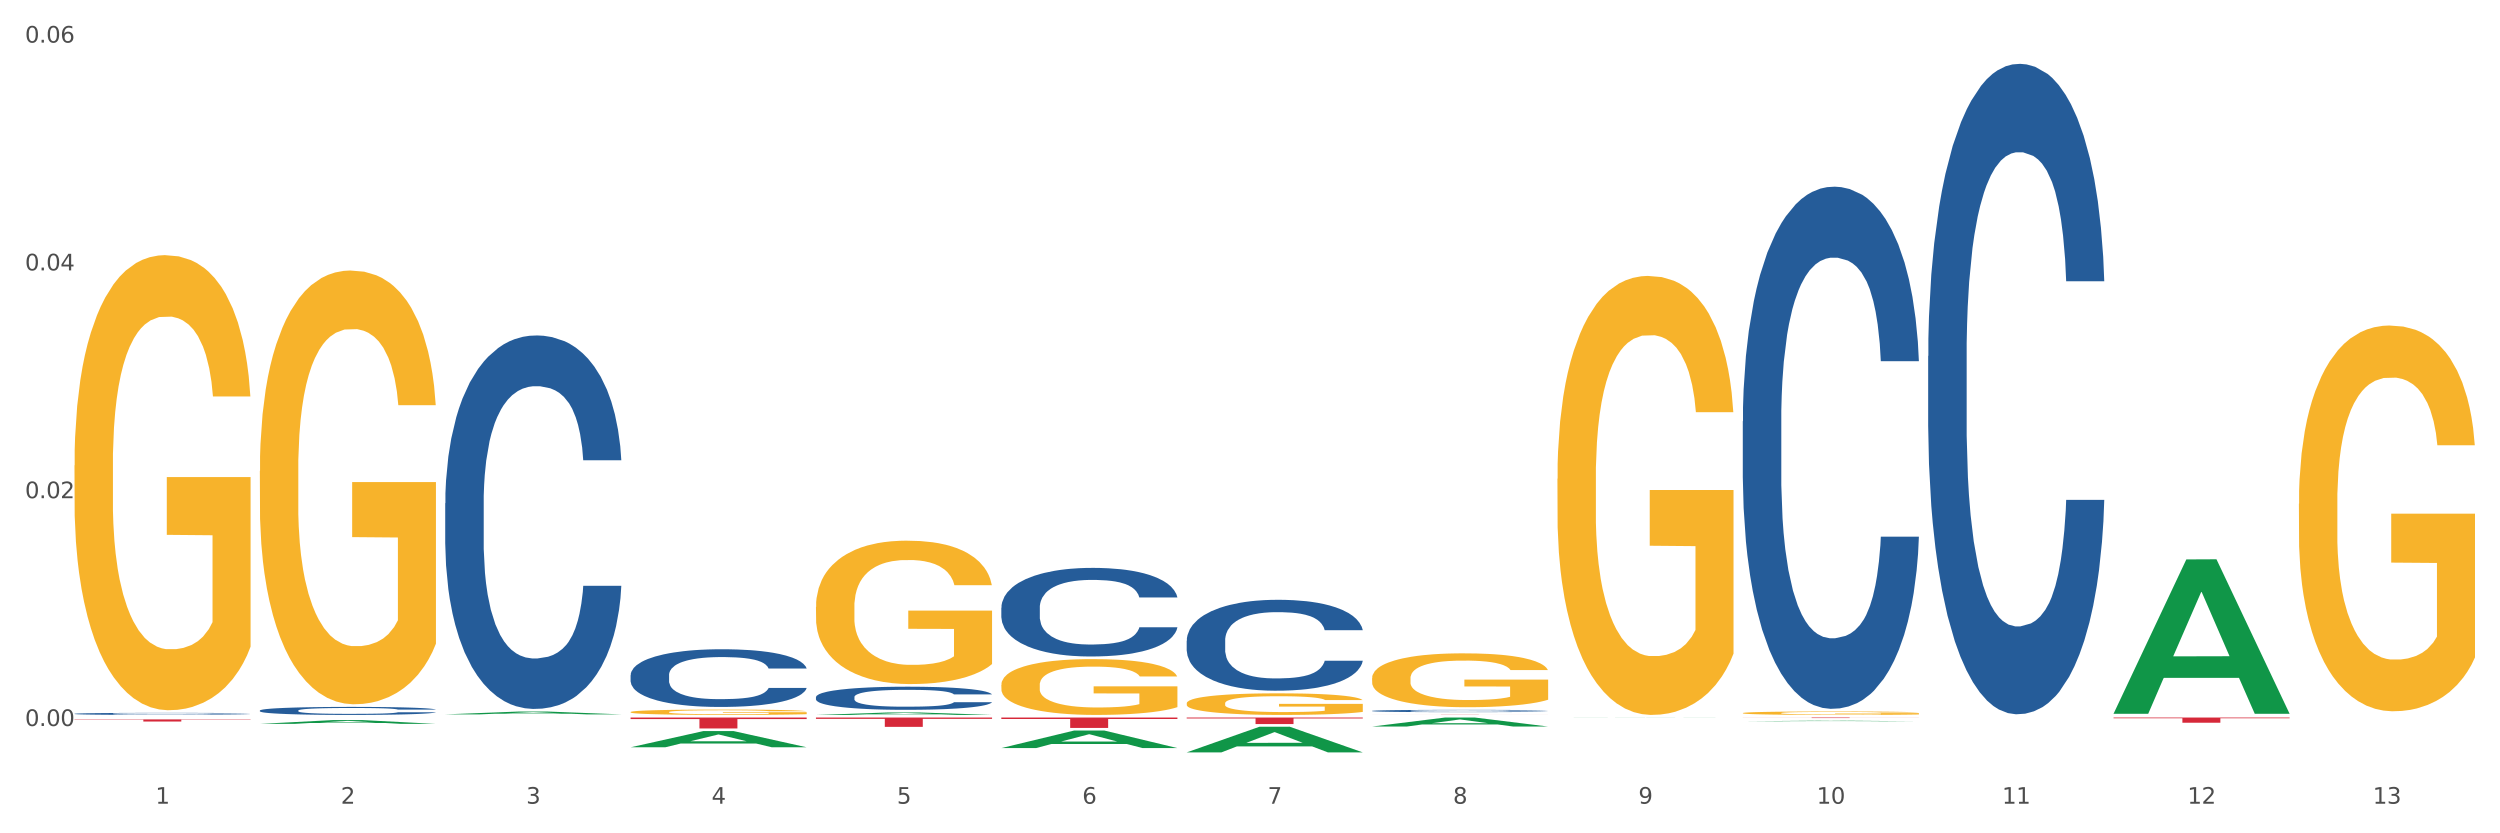 <?xml version="1.0" encoding="utf-8" standalone="no"?>
<!DOCTYPE svg PUBLIC "-//W3C//DTD SVG 1.1//EN"
  "http://www.w3.org/Graphics/SVG/1.1/DTD/svg11.dtd">
<svg xmlns:xlink="http://www.w3.org/1999/xlink" width="1080pt" height="360pt" viewBox="0 0 1080 360" xmlns="http://www.w3.org/2000/svg" version="1.1">
 <rect x="0" y="0" width="1080" height="360" fill="#333333" stroke="none"/>
 <defs>
  <style type="text/css">*{stroke-linejoin: round; stroke-linecap: butt}</style>
 </defs>
 <g id="figure_1">
  <g id="patch_1">
   <path d="M 0 360 
L 1080 360 
L 1080 0 
L 0 0 
z
" style="fill: #ffffff; stroke: #ffffff; stroke-linejoin: miter"/>
  </g>
  <g id="axes_1">
   <g id="matplotlib.axis_1">
    <g id="xtick_1">
     <g id="text_1">
      <!-- 1 -->
      <g style="fill: #4d4d4d" transform="translate(67.159 347.204) scale(0.096 -0.096)">
       <defs>
        <path id="DejaVuSans-31" d="M 794 531 
L 1825 531 
L 1825 4091 
L 703 3866 
L 703 4441 
L 1819 4666 
L 2450 4666 
L 2450 531 
L 3481 531 
L 3481 0 
L 794 0 
L 794 531 
z
" transform="scale(0.016)"/>
       </defs>
       <use xlink:href="#DejaVuSans-31"/>
      </g>
     </g>
    </g>
    <g id="xtick_2">
     <g id="text_2">
      <!-- 2 -->
      <g style="fill: #4d4d4d" transform="translate(147.238 347.204) scale(0.096 -0.096)">
       <defs>
        <path id="DejaVuSans-32" d="M 1228 531 
L 3431 531 
L 3431 0 
L 469 0 
L 469 531 
Q 828 903 1448 1529 
Q 2069 2156 2228 2338 
Q 2531 2678 2651 2914 
Q 2772 3150 2772 3378 
Q 2772 3750 2511 3984 
Q 2250 4219 1831 4219 
Q 1534 4219 1204 4116 
Q 875 4013 500 3803 
L 500 4441 
Q 881 4594 1212 4672 
Q 1544 4750 1819 4750 
Q 2544 4750 2975 4387 
Q 3406 4025 3406 3419 
Q 3406 3131 3298 2873 
Q 3191 2616 2906 2266 
Q 2828 2175 2409 1742 
Q 1991 1309 1228 531 
z
" transform="scale(0.016)"/>
       </defs>
       <use xlink:href="#DejaVuSans-32"/>
      </g>
     </g>
    </g>
    <g id="xtick_3">
     <g id="text_3">
      <!-- 3 -->
      <g style="fill: #4d4d4d" transform="translate(227.317 347.204) scale(0.096 -0.096)">
       <defs>
        <path id="DejaVuSans-33" d="M 2597 2516 
Q 3050 2419 3304 2112 
Q 3559 1806 3559 1356 
Q 3559 666 3084 287 
Q 2609 -91 1734 -91 
Q 1441 -91 1130 -33 
Q 819 25 488 141 
L 488 750 
Q 750 597 1062 519 
Q 1375 441 1716 441 
Q 2309 441 2620 675 
Q 2931 909 2931 1356 
Q 2931 1769 2642 2001 
Q 2353 2234 1838 2234 
L 1294 2234 
L 1294 2753 
L 1863 2753 
Q 2328 2753 2575 2939 
Q 2822 3125 2822 3475 
Q 2822 3834 2567 4026 
Q 2313 4219 1838 4219 
Q 1578 4219 1281 4162 
Q 984 4106 628 3988 
L 628 4550 
Q 988 4650 1302 4700 
Q 1616 4750 1894 4750 
Q 2613 4750 3031 4423 
Q 3450 4097 3450 3541 
Q 3450 3153 3228 2886 
Q 3006 2619 2597 2516 
z
" transform="scale(0.016)"/>
       </defs>
       <use xlink:href="#DejaVuSans-33"/>
      </g>
     </g>
    </g>
    <g id="xtick_4">
     <g id="text_4">
      <!-- 4 -->
      <g style="fill: #4d4d4d" transform="translate(307.396 347.204) scale(0.096 -0.096)">
       <defs>
        <path id="DejaVuSans-34" d="M 2419 4116 
L 825 1625 
L 2419 1625 
L 2419 4116 
z
M 2253 4666 
L 3047 4666 
L 3047 1625 
L 3713 1625 
L 3713 1100 
L 3047 1100 
L 3047 0 
L 2419 0 
L 2419 1100 
L 313 1100 
L 313 1709 
L 2253 4666 
z
" transform="scale(0.016)"/>
       </defs>
       <use xlink:href="#DejaVuSans-34"/>
      </g>
     </g>
    </g>
    <g id="xtick_5">
     <g id="text_5">
      <!-- 5 -->
      <g style="fill: #4d4d4d" transform="translate(387.475 347.204) scale(0.096 -0.096)">
       <defs>
        <path id="DejaVuSans-35" d="M 691 4666 
L 3169 4666 
L 3169 4134 
L 1269 4134 
L 1269 2991 
Q 1406 3038 1543 3061 
Q 1681 3084 1819 3084 
Q 2600 3084 3056 2656 
Q 3513 2228 3513 1497 
Q 3513 744 3044 326 
Q 2575 -91 1722 -91 
Q 1428 -91 1123 -41 
Q 819 9 494 109 
L 494 744 
Q 775 591 1075 516 
Q 1375 441 1709 441 
Q 2250 441 2565 725 
Q 2881 1009 2881 1497 
Q 2881 1984 2565 2268 
Q 2250 2553 1709 2553 
Q 1456 2553 1204 2497 
Q 953 2441 691 2322 
L 691 4666 
z
" transform="scale(0.016)"/>
       </defs>
       <use xlink:href="#DejaVuSans-35"/>
      </g>
     </g>
    </g>
    <g id="xtick_6">
     <g id="text_6">
      <!-- 6 -->
      <g style="fill: #4d4d4d" transform="translate(467.554 347.204) scale(0.096 -0.096)">
       <defs>
        <path id="DejaVuSans-36" d="M 2113 2584 
Q 1688 2584 1439 2293 
Q 1191 2003 1191 1497 
Q 1191 994 1439 701 
Q 1688 409 2113 409 
Q 2538 409 2786 701 
Q 3034 994 3034 1497 
Q 3034 2003 2786 2293 
Q 2538 2584 2113 2584 
z
M 3366 4563 
L 3366 3988 
Q 3128 4100 2886 4159 
Q 2644 4219 2406 4219 
Q 1781 4219 1451 3797 
Q 1122 3375 1075 2522 
Q 1259 2794 1537 2939 
Q 1816 3084 2150 3084 
Q 2853 3084 3261 2657 
Q 3669 2231 3669 1497 
Q 3669 778 3244 343 
Q 2819 -91 2113 -91 
Q 1303 -91 875 529 
Q 447 1150 447 2328 
Q 447 3434 972 4092 
Q 1497 4750 2381 4750 
Q 2619 4750 2861 4703 
Q 3103 4656 3366 4563 
z
" transform="scale(0.016)"/>
       </defs>
       <use xlink:href="#DejaVuSans-36"/>
      </g>
     </g>
    </g>
    <g id="xtick_7">
     <g id="text_7">
      <!-- 7 -->
      <g style="fill: #4d4d4d" transform="translate(547.634 347.204) scale(0.096 -0.096)">
       <defs>
        <path id="DejaVuSans-37" d="M 525 4666 
L 3525 4666 
L 3525 4397 
L 1831 0 
L 1172 0 
L 2766 4134 
L 525 4134 
L 525 4666 
z
" transform="scale(0.016)"/>
       </defs>
       <use xlink:href="#DejaVuSans-37"/>
      </g>
     </g>
    </g>
    <g id="xtick_8">
     <g id="text_8">
      <!-- 8 -->
      <g style="fill: #4d4d4d" transform="translate(627.713 347.204) scale(0.096 -0.096)">
       <defs>
        <path id="DejaVuSans-38" d="M 2034 2216 
Q 1584 2216 1326 1975 
Q 1069 1734 1069 1313 
Q 1069 891 1326 650 
Q 1584 409 2034 409 
Q 2484 409 2743 651 
Q 3003 894 3003 1313 
Q 3003 1734 2745 1975 
Q 2488 2216 2034 2216 
z
M 1403 2484 
Q 997 2584 770 2862 
Q 544 3141 544 3541 
Q 544 4100 942 4425 
Q 1341 4750 2034 4750 
Q 2731 4750 3128 4425 
Q 3525 4100 3525 3541 
Q 3525 3141 3298 2862 
Q 3072 2584 2669 2484 
Q 3125 2378 3379 2068 
Q 3634 1759 3634 1313 
Q 3634 634 3220 271 
Q 2806 -91 2034 -91 
Q 1263 -91 848 271 
Q 434 634 434 1313 
Q 434 1759 690 2068 
Q 947 2378 1403 2484 
z
M 1172 3481 
Q 1172 3119 1398 2916 
Q 1625 2713 2034 2713 
Q 2441 2713 2670 2916 
Q 2900 3119 2900 3481 
Q 2900 3844 2670 4047 
Q 2441 4250 2034 4250 
Q 1625 4250 1398 4047 
Q 1172 3844 1172 3481 
z
" transform="scale(0.016)"/>
       </defs>
       <use xlink:href="#DejaVuSans-38"/>
      </g>
     </g>
    </g>
    <g id="xtick_9">
     <g id="text_9">
      <!-- 9 -->
      <g style="fill: #4d4d4d" transform="translate(707.792 347.204) scale(0.096 -0.096)">
       <defs>
        <path id="DejaVuSans-39" d="M 703 97 
L 703 672 
Q 941 559 1184 500 
Q 1428 441 1663 441 
Q 2288 441 2617 861 
Q 2947 1281 2994 2138 
Q 2813 1869 2534 1725 
Q 2256 1581 1919 1581 
Q 1219 1581 811 2004 
Q 403 2428 403 3163 
Q 403 3881 828 4315 
Q 1253 4750 1959 4750 
Q 2769 4750 3195 4129 
Q 3622 3509 3622 2328 
Q 3622 1225 3098 567 
Q 2575 -91 1691 -91 
Q 1453 -91 1209 -44 
Q 966 3 703 97 
z
M 1959 2075 
Q 2384 2075 2632 2365 
Q 2881 2656 2881 3163 
Q 2881 3666 2632 3958 
Q 2384 4250 1959 4250 
Q 1534 4250 1286 3958 
Q 1038 3666 1038 3163 
Q 1038 2656 1286 2365 
Q 1534 2075 1959 2075 
z
" transform="scale(0.016)"/>
       </defs>
       <use xlink:href="#DejaVuSans-39"/>
      </g>
     </g>
    </g>
    <g id="xtick_10">
     <g id="text_10">
      <!-- 10 -->
      <g style="fill: #4d4d4d" transform="translate(784.817 347.204) scale(0.096 -0.096)">
       <defs>
        <path id="DejaVuSans-30" d="M 2034 4250 
Q 1547 4250 1301 3770 
Q 1056 3291 1056 2328 
Q 1056 1369 1301 889 
Q 1547 409 2034 409 
Q 2525 409 2770 889 
Q 3016 1369 3016 2328 
Q 3016 3291 2770 3770 
Q 2525 4250 2034 4250 
z
M 2034 4750 
Q 2819 4750 3233 4129 
Q 3647 3509 3647 2328 
Q 3647 1150 3233 529 
Q 2819 -91 2034 -91 
Q 1250 -91 836 529 
Q 422 1150 422 2328 
Q 422 3509 836 4129 
Q 1250 4750 2034 4750 
z
" transform="scale(0.016)"/>
       </defs>
       <use xlink:href="#DejaVuSans-31"/>
       <use xlink:href="#DejaVuSans-30" transform="translate(63.623 0)"/>
      </g>
     </g>
    </g>
    <g id="xtick_11">
     <g id="text_11">
      <!-- 11 -->
      <g style="fill: #4d4d4d" transform="translate(864.896 347.204) scale(0.096 -0.096)">
       <use xlink:href="#DejaVuSans-31"/>
       <use xlink:href="#DejaVuSans-31" transform="translate(63.623 0)"/>
      </g>
     </g>
    </g>
    <g id="xtick_12">
     <g id="text_12">
      <!-- 12 -->
      <g style="fill: #4d4d4d" transform="translate(944.975 347.204) scale(0.096 -0.096)">
       <use xlink:href="#DejaVuSans-31"/>
       <use xlink:href="#DejaVuSans-32" transform="translate(63.623 0)"/>
      </g>
     </g>
    </g>
    <g id="xtick_13">
     <g id="text_13">
      <!-- 13 -->
      <g style="fill: #4d4d4d" transform="translate(1025.054 347.204) scale(0.096 -0.096)">
       <use xlink:href="#DejaVuSans-31"/>
       <use xlink:href="#DejaVuSans-33" transform="translate(63.623 0)"/>
      </g>
     </g>
    </g>
    <g id="xtick_14"/>
    <g id="xtick_15"/>
    <g id="xtick_16"/>
    <g id="xtick_17"/>
    <g id="xtick_18"/>
    <g id="xtick_19"/>
    <g id="xtick_20"/>
    <g id="xtick_21"/>
    <g id="xtick_22"/>
    <g id="xtick_23"/>
    <g id="xtick_24"/>
    <g id="xtick_25"/>
   </g>
   <g id="matplotlib.axis_2">
    <g id="ytick_1">
     <g id="text_14">
      <!-- 0.00 -->
      <g style="fill: #4d4d4d" transform="translate(10.8 313.63) scale(0.096 -0.096)">
       <defs>
        <path id="DejaVuSans-2e" d="M 684 794 
L 1344 794 
L 1344 0 
L 684 0 
L 684 794 
z
" transform="scale(0.016)"/>
       </defs>
       <use xlink:href="#DejaVuSans-30"/>
       <use xlink:href="#DejaVuSans-2e" transform="translate(63.623 0)"/>
       <use xlink:href="#DejaVuSans-30" transform="translate(95.41 0)"/>
       <use xlink:href="#DejaVuSans-30" transform="translate(159.033 0)"/>
      </g>
     </g>
    </g>
    <g id="ytick_2">
     <g id="text_15">
      <!-- 0.02 -->
      <g style="fill: #4d4d4d" transform="translate(10.8 215.223) scale(0.096 -0.096)">
       <use xlink:href="#DejaVuSans-30"/>
       <use xlink:href="#DejaVuSans-2e" transform="translate(63.623 0)"/>
       <use xlink:href="#DejaVuSans-30" transform="translate(95.41 0)"/>
       <use xlink:href="#DejaVuSans-32" transform="translate(159.033 0)"/>
      </g>
     </g>
    </g>
    <g id="ytick_3">
     <g id="text_16">
      <!-- 0.04 -->
      <g style="fill: #4d4d4d" transform="translate(10.8 116.816) scale(0.096 -0.096)">
       <use xlink:href="#DejaVuSans-30"/>
       <use xlink:href="#DejaVuSans-2e" transform="translate(63.623 0)"/>
       <use xlink:href="#DejaVuSans-30" transform="translate(95.41 0)"/>
       <use xlink:href="#DejaVuSans-34" transform="translate(159.033 0)"/>
      </g>
     </g>
    </g>
    <g id="ytick_4">
     <g id="text_17">
      <!-- 0.06 -->
      <g style="fill: #4d4d4d" transform="translate(10.8 18.41) scale(0.096 -0.096)">
       <use xlink:href="#DejaVuSans-30"/>
       <use xlink:href="#DejaVuSans-2e" transform="translate(63.623 0)"/>
       <use xlink:href="#DejaVuSans-30" transform="translate(95.41 0)"/>
       <use xlink:href="#DejaVuSans-36" transform="translate(159.033 0)"/>
      </g>
     </g>
    </g>
    <g id="ytick_5"/>
    <g id="ytick_6"/>
    <g id="ytick_7"/>
   </g>
   <g id="PolyCollection_1">
    <path d="M 112.254 312.712 
L 112.333 312.711 
L 143.704 311.083 
L 156.723 311.082 
L 188.329 312.715 
L 173.271 312.715 
L 166.448 312.335 
L 134.057 312.335 
L 133.822 312.341 
L 127.234 312.715 
L 112.254 312.715 
L 112.254 312.712 
L 138.135 312.108 
L 162.37 312.106 
L 150.37 311.43 
L 150.213 311.427 
L 150.056 311.431 
L 138.057 312.106 
L 138.135 312.108 
L 112.254 312.712 
z
" clip-path="url(#p9be19349e3)" style="fill: #109648"/>
    <path d="M 592.729 307.104 
L 592.819 307.103 
L 592.819 307.077 
L 593.089 307.043 
L 594.078 306.979 
L 595.337 306.931 
L 597.495 306.874 
L 598.664 306.851 
L 600.193 306.824 
L 603.34 306.781 
L 606.937 306.745 
L 609.455 306.725 
L 611.343 306.712 
L 615.57 306.689 
L 617.998 306.679 
L 620.515 306.671 
L 622.674 306.666 
L 626.27 306.659 
L 629.148 306.657 
L 632.475 306.656 
L 635.263 306.657 
L 638.95 306.66 
L 644.345 306.671 
L 646.413 306.678 
L 649.201 306.689 
L 652.078 306.703 
L 654.417 306.718 
L 657.114 306.739 
L 659.902 306.766 
L 662.6 306.801 
L 664.488 306.832 
L 666.017 306.866 
L 667.365 306.907 
L 668.355 306.952 
L 668.804 306.989 
L 652.348 306.989 
L 651.899 306.955 
L 650.999 306.919 
L 650.1 306.894 
L 649.111 306.874 
L 647.582 306.851 
L 646.233 306.837 
L 643.985 306.82 
L 641.917 306.809 
L 640.209 306.802 
L 638.14 306.797 
L 633.734 306.791 
L 630.587 306.791 
L 628.608 306.793 
L 626.181 306.798 
L 624.112 306.804 
L 621.684 306.815 
L 619.796 306.827 
L 617.908 306.842 
L 616.829 306.853 
L 615.21 306.873 
L 614.131 306.89 
L 612.692 306.918 
L 611.883 306.938 
L 610.444 306.99 
L 609.814 307.028 
L 609.545 307.054 
L 609.365 307.084 
L 609.365 307.226 
L 609.904 307.289 
L 610.354 307.317 
L 611.073 307.348 
L 612.422 307.388 
L 614.401 307.427 
L 616.469 307.455 
L 618.177 307.472 
L 619.796 307.485 
L 621.415 307.495 
L 623.393 307.504 
L 625.012 307.51 
L 627.439 307.515 
L 630.317 307.518 
L 632.565 307.518 
L 637.151 307.513 
L 639.219 307.509 
L 641.198 307.502 
L 643.356 307.492 
L 645.064 307.481 
L 646.054 307.473 
L 647.672 307.456 
L 648.931 307.438 
L 650.01 307.417 
L 650.73 307.399 
L 651.539 307.371 
L 652.168 307.34 
L 652.348 307.324 
L 668.804 307.324 
L 668.445 307.357 
L 667.815 307.388 
L 666.556 307.431 
L 665.567 307.456 
L 664.038 307.486 
L 662.42 307.511 
L 660.172 307.54 
L 658.103 307.561 
L 655.945 307.579 
L 653.607 307.595 
L 649.381 307.618 
L 647.852 307.624 
L 644.615 307.635 
L 642.097 307.642 
L 638.41 307.648 
L 634.633 307.652 
L 630.677 307.652 
L 627.17 307.651 
L 623.303 307.645 
L 620.875 307.64 
L 618.177 307.632 
L 615.03 307.619 
L 612.063 307.603 
L 609.275 307.585 
L 606.667 307.564 
L 604.239 307.54 
L 601.092 307.501 
L 598.754 307.463 
L 597.045 307.428 
L 595.876 307.398 
L 594.707 307.359 
L 594.078 307.333 
L 593.089 307.269 
L 592.729 307.21 
L 592.729 307.104 
z
" clip-path="url(#p9be19349e3)" style="fill: #255c99"/>
    <path d="M 512.65 276.76 
L 512.74 276.724 
L 512.74 275.719 
L 513.01 274.356 
L 513.999 271.845 
L 515.258 269.944 
L 517.416 267.72 
L 518.585 266.787 
L 520.114 265.747 
L 523.261 264.061 
L 526.858 262.626 
L 529.376 261.837 
L 531.264 261.335 
L 535.49 260.438 
L 537.918 260.043 
L 540.436 259.72 
L 542.594 259.505 
L 546.191 259.254 
L 549.069 259.146 
L 552.396 259.111 
L 555.184 259.146 
L 558.871 259.29 
L 564.266 259.72 
L 566.334 259.972 
L 569.122 260.402 
L 571.999 260.976 
L 574.337 261.55 
L 577.035 262.375 
L 579.823 263.451 
L 582.52 264.814 
L 584.409 266.07 
L 585.937 267.397 
L 587.286 269.011 
L 588.275 270.769 
L 588.725 272.24 
L 572.269 272.24 
L 571.819 270.913 
L 570.92 269.478 
L 570.021 268.509 
L 569.032 267.72 
L 567.503 266.823 
L 566.154 266.249 
L 563.906 265.568 
L 561.838 265.137 
L 560.129 264.886 
L 558.061 264.671 
L 553.655 264.456 
L 550.508 264.456 
L 548.529 264.527 
L 546.101 264.707 
L 544.033 264.958 
L 541.605 265.388 
L 539.717 265.855 
L 537.828 266.464 
L 536.749 266.895 
L 535.131 267.684 
L 534.052 268.33 
L 532.613 269.442 
L 531.804 270.231 
L 530.365 272.276 
L 529.735 273.782 
L 529.466 274.823 
L 529.286 275.971 
L 529.286 281.567 
L 529.825 284.078 
L 530.275 285.154 
L 530.994 286.373 
L 532.343 287.952 
L 534.321 289.494 
L 536.39 290.606 
L 538.098 291.288 
L 539.717 291.79 
L 541.335 292.185 
L 543.314 292.543 
L 544.932 292.759 
L 547.36 292.974 
L 550.238 293.082 
L 552.486 293.082 
L 557.072 292.902 
L 559.14 292.723 
L 561.119 292.472 
L 563.277 292.077 
L 564.985 291.647 
L 565.974 291.324 
L 567.593 290.642 
L 568.852 289.925 
L 569.931 289.1 
L 570.65 288.382 
L 571.46 287.306 
L 572.089 286.086 
L 572.269 285.441 
L 588.725 285.441 
L 588.365 286.732 
L 587.736 287.988 
L 586.477 289.674 
L 585.488 290.642 
L 583.959 291.826 
L 582.341 292.83 
L 580.092 293.942 
L 578.024 294.767 
L 575.866 295.485 
L 573.528 296.131 
L 569.302 297.027 
L 567.773 297.279 
L 564.536 297.709 
L 562.018 297.96 
L 558.331 298.211 
L 554.554 298.355 
L 550.598 298.391 
L 547.091 298.319 
L 543.224 298.104 
L 540.796 297.888 
L 538.098 297.566 
L 534.951 297.063 
L 531.983 296.453 
L 529.196 295.736 
L 526.588 294.911 
L 524.16 293.978 
L 521.013 292.436 
L 518.675 290.929 
L 516.966 289.53 
L 515.797 288.346 
L 514.628 286.84 
L 513.999 285.799 
L 513.01 283.288 
L 512.65 280.957 
L 512.65 276.76 
z
" clip-path="url(#p9be19349e3)" style="fill: #255c99"/>
    <path d="M 432.571 262.523 
L 432.661 262.488 
L 432.661 261.509 
L 432.93 260.181 
L 433.92 257.734 
L 435.179 255.881 
L 437.337 253.713 
L 438.506 252.804 
L 440.034 251.791 
L 443.182 250.147 
L 446.779 248.749 
L 449.297 247.98 
L 451.185 247.491 
L 455.411 246.617 
L 457.839 246.232 
L 460.357 245.917 
L 462.515 245.708 
L 466.112 245.463 
L 468.99 245.358 
L 472.317 245.323 
L 475.105 245.358 
L 478.791 245.498 
L 484.187 245.917 
L 486.255 246.162 
L 489.043 246.582 
L 491.92 247.141 
L 494.258 247.7 
L 496.956 248.504 
L 499.744 249.553 
L 502.441 250.882 
L 504.33 252.105 
L 505.858 253.399 
L 507.207 254.972 
L 508.196 256.685 
L 508.646 258.118 
L 492.19 258.118 
L 491.74 256.825 
L 490.841 255.426 
L 489.942 254.482 
L 488.953 253.713 
L 487.424 252.839 
L 486.075 252.28 
L 483.827 251.616 
L 481.759 251.196 
L 480.05 250.952 
L 477.982 250.742 
L 473.576 250.532 
L 470.429 250.532 
L 468.45 250.602 
L 466.022 250.777 
L 463.954 251.021 
L 461.526 251.441 
L 459.638 251.895 
L 457.749 252.49 
L 456.67 252.909 
L 455.052 253.678 
L 453.973 254.308 
L 452.534 255.391 
L 451.724 256.16 
L 450.286 258.153 
L 449.656 259.621 
L 449.386 260.635 
L 449.207 261.754 
L 449.207 267.208 
L 449.746 269.655 
L 450.196 270.704 
L 450.915 271.892 
L 452.264 273.431 
L 454.242 274.934 
L 456.311 276.018 
L 458.019 276.682 
L 459.638 277.171 
L 461.256 277.556 
L 463.235 277.905 
L 464.853 278.115 
L 467.281 278.325 
L 470.159 278.43 
L 472.407 278.43 
L 476.993 278.255 
L 479.061 278.08 
L 481.039 277.835 
L 483.198 277.451 
L 484.906 277.031 
L 485.895 276.717 
L 487.514 276.053 
L 488.773 275.353 
L 489.852 274.549 
L 490.571 273.85 
L 491.381 272.801 
L 492.01 271.613 
L 492.19 270.983 
L 508.646 270.983 
L 508.286 272.242 
L 507.657 273.465 
L 506.398 275.109 
L 505.409 276.053 
L 503.88 277.206 
L 502.261 278.185 
L 500.013 279.269 
L 497.945 280.073 
L 495.787 280.772 
L 493.449 281.401 
L 489.222 282.275 
L 487.694 282.52 
L 484.457 282.94 
L 481.939 283.184 
L 478.252 283.429 
L 474.475 283.569 
L 470.518 283.604 
L 467.011 283.534 
L 463.145 283.324 
L 460.717 283.114 
L 458.019 282.8 
L 454.872 282.31 
L 451.904 281.716 
L 449.117 281.017 
L 446.509 280.213 
L 444.081 279.304 
L 440.934 277.8 
L 438.596 276.332 
L 436.887 274.969 
L 435.718 273.815 
L 434.549 272.347 
L 433.92 271.333 
L 432.93 268.886 
L 432.571 266.613 
L 432.571 262.523 
z
" clip-path="url(#p9be19349e3)" style="fill: #255c99"/>
    <path d="M 352.492 301.141 
L 352.582 301.132 
L 352.582 300.876 
L 352.851 300.529 
L 353.84 299.891 
L 355.099 299.407 
L 357.258 298.841 
L 358.427 298.604 
L 359.955 298.339 
L 363.103 297.911 
L 366.699 297.546 
L 369.217 297.345 
L 371.106 297.217 
L 375.332 296.989 
L 377.76 296.889 
L 380.278 296.807 
L 382.436 296.752 
L 386.033 296.688 
L 388.911 296.661 
L 392.238 296.651 
L 395.025 296.661 
L 398.712 296.697 
L 404.108 296.807 
L 406.176 296.87 
L 408.963 296.98 
L 411.841 297.126 
L 414.179 297.272 
L 416.877 297.482 
L 419.664 297.755 
L 422.362 298.102 
L 424.25 298.422 
L 425.779 298.759 
L 427.128 299.17 
L 428.117 299.617 
L 428.567 299.991 
L 412.111 299.991 
L 411.661 299.653 
L 410.762 299.288 
L 409.863 299.042 
L 408.874 298.841 
L 407.345 298.613 
L 405.996 298.467 
L 403.748 298.294 
L 401.68 298.184 
L 399.971 298.12 
L 397.903 298.066 
L 393.497 298.011 
L 390.349 298.011 
L 388.371 298.029 
L 385.943 298.075 
L 383.875 298.139 
L 381.447 298.248 
L 379.559 298.367 
L 377.67 298.522 
L 376.591 298.631 
L 374.972 298.832 
L 373.893 298.996 
L 372.455 299.279 
L 371.645 299.48 
L 370.207 300 
L 369.577 300.383 
L 369.307 300.648 
L 369.127 300.94 
L 369.127 302.363 
L 369.667 303.002 
L 370.117 303.276 
L 370.836 303.586 
L 372.185 303.988 
L 374.163 304.38 
L 376.231 304.663 
L 377.94 304.836 
L 379.559 304.964 
L 381.177 305.064 
L 383.155 305.156 
L 384.774 305.21 
L 387.202 305.265 
L 390.08 305.292 
L 392.328 305.292 
L 396.914 305.247 
L 398.982 305.201 
L 400.96 305.137 
L 403.118 305.037 
L 404.827 304.927 
L 405.816 304.845 
L 407.435 304.672 
L 408.694 304.489 
L 409.773 304.28 
L 410.492 304.097 
L 411.302 303.823 
L 411.931 303.513 
L 412.111 303.349 
L 428.567 303.349 
L 428.207 303.677 
L 427.578 303.997 
L 426.319 304.426 
L 425.33 304.672 
L 423.801 304.973 
L 422.182 305.229 
L 419.934 305.511 
L 417.866 305.721 
L 415.708 305.904 
L 413.37 306.068 
L 409.143 306.296 
L 407.615 306.36 
L 404.377 306.469 
L 401.86 306.533 
L 398.173 306.597 
L 394.396 306.634 
L 390.439 306.643 
L 386.932 306.625 
L 383.066 306.57 
L 380.638 306.515 
L 377.94 306.433 
L 374.793 306.305 
L 371.825 306.15 
L 369.038 305.968 
L 366.43 305.758 
L 364.002 305.521 
L 360.854 305.128 
L 358.516 304.745 
L 356.808 304.389 
L 355.639 304.088 
L 354.47 303.705 
L 353.84 303.44 
L 352.851 302.801 
L 352.492 302.208 
L 352.492 301.141 
z
" clip-path="url(#p9be19349e3)" style="fill: #255c99"/>
    <path d="M 272.412 291.675 
L 272.502 291.652 
L 272.502 291.015 
L 272.772 290.15 
L 273.761 288.556 
L 275.02 287.349 
L 277.178 285.937 
L 278.347 285.345 
L 279.876 284.685 
L 283.023 283.615 
L 286.62 282.704 
L 289.138 282.203 
L 291.027 281.884 
L 295.253 281.315 
L 297.681 281.064 
L 300.199 280.859 
L 302.357 280.723 
L 305.954 280.563 
L 308.831 280.495 
L 312.159 280.472 
L 314.946 280.495 
L 318.633 280.586 
L 324.028 280.859 
L 326.097 281.019 
L 328.884 281.292 
L 331.762 281.656 
L 334.1 282.021 
L 336.798 282.544 
L 339.585 283.228 
L 342.283 284.093 
L 344.171 284.89 
L 345.7 285.732 
L 347.049 286.757 
L 348.038 287.873 
L 348.488 288.806 
L 332.032 288.806 
L 331.582 287.964 
L 330.683 287.053 
L 329.784 286.438 
L 328.794 285.937 
L 327.266 285.368 
L 325.917 285.004 
L 323.669 284.571 
L 321.601 284.298 
L 319.892 284.138 
L 317.824 284.002 
L 313.418 283.865 
L 310.27 283.865 
L 308.292 283.911 
L 305.864 284.024 
L 303.796 284.184 
L 301.368 284.457 
L 299.479 284.753 
L 297.591 285.14 
L 296.512 285.413 
L 294.893 285.914 
L 293.814 286.324 
L 292.375 287.03 
L 291.566 287.531 
L 290.127 288.829 
L 289.498 289.785 
L 289.228 290.446 
L 289.048 291.174 
L 289.048 294.726 
L 289.588 296.32 
L 290.037 297.003 
L 290.757 297.777 
L 292.106 298.779 
L 294.084 299.758 
L 296.152 300.464 
L 297.861 300.897 
L 299.479 301.216 
L 301.098 301.466 
L 303.076 301.694 
L 304.695 301.83 
L 307.123 301.967 
L 310 302.035 
L 312.249 302.035 
L 316.835 301.922 
L 318.903 301.808 
L 320.881 301.648 
L 323.039 301.398 
L 324.748 301.125 
L 325.737 300.92 
L 327.356 300.487 
L 328.615 300.032 
L 329.694 299.508 
L 330.413 299.053 
L 331.222 298.369 
L 331.852 297.595 
L 332.032 297.185 
L 348.488 297.185 
L 348.128 298.005 
L 347.498 298.802 
L 346.24 299.872 
L 345.25 300.487 
L 343.722 301.238 
L 342.103 301.876 
L 339.855 302.582 
L 337.787 303.106 
L 335.629 303.561 
L 333.291 303.971 
L 329.064 304.54 
L 327.535 304.699 
L 324.298 304.973 
L 321.78 305.132 
L 318.094 305.291 
L 314.317 305.383 
L 310.36 305.405 
L 306.853 305.36 
L 302.986 305.223 
L 300.558 305.087 
L 297.861 304.882 
L 294.713 304.563 
L 291.746 304.176 
L 288.958 303.72 
L 286.351 303.197 
L 283.923 302.605 
L 280.775 301.626 
L 278.437 300.669 
L 276.729 299.781 
L 275.56 299.03 
L 274.391 298.073 
L 273.761 297.413 
L 272.772 295.819 
L 272.412 294.339 
L 272.412 291.675 
z
" clip-path="url(#p9be19349e3)" style="fill: #255c99"/>
    <path d="M 192.333 217.409 
L 192.423 217.262 
L 192.423 213.136 
L 192.693 207.536 
L 193.682 197.221 
L 194.941 189.412 
L 197.099 180.276 
L 198.268 176.444 
L 199.797 172.171 
L 202.944 165.245 
L 206.541 159.351 
L 209.059 156.109 
L 210.947 154.046 
L 215.174 150.363 
L 217.602 148.742 
L 220.12 147.415 
L 222.278 146.531 
L 225.875 145.5 
L 228.752 145.058 
L 232.079 144.91 
L 234.867 145.058 
L 238.554 145.647 
L 243.949 147.415 
L 246.018 148.447 
L 248.805 150.215 
L 251.683 152.573 
L 254.021 154.931 
L 256.718 158.32 
L 259.506 162.74 
L 262.204 168.34 
L 264.092 173.497 
L 265.621 178.949 
L 266.97 185.58 
L 267.959 192.801 
L 268.408 198.842 
L 251.953 198.842 
L 251.503 193.39 
L 250.604 187.496 
L 249.704 183.517 
L 248.715 180.276 
L 247.187 176.592 
L 245.838 174.234 
L 243.59 171.434 
L 241.521 169.666 
L 239.813 168.635 
L 237.745 167.75 
L 233.338 166.866 
L 230.191 166.866 
L 228.213 167.161 
L 225.785 167.898 
L 223.717 168.929 
L 221.289 170.698 
L 219.4 172.613 
L 217.512 175.118 
L 216.433 176.886 
L 214.814 180.128 
L 213.735 182.781 
L 212.296 187.349 
L 211.487 190.59 
L 210.048 198.99 
L 209.419 205.179 
L 209.149 209.452 
L 208.969 214.167 
L 208.969 237.155 
L 209.509 247.469 
L 209.958 251.89 
L 210.678 256.9 
L 212.027 263.384 
L 214.005 269.72 
L 216.073 274.288 
L 217.782 277.088 
L 219.4 279.151 
L 221.019 280.772 
L 222.997 282.245 
L 224.616 283.129 
L 227.044 284.013 
L 229.921 284.455 
L 232.169 284.455 
L 236.755 283.719 
L 238.824 282.982 
L 240.802 281.95 
L 242.96 280.329 
L 244.669 278.561 
L 245.658 277.235 
L 247.276 274.435 
L 248.535 271.488 
L 249.615 268.099 
L 250.334 265.152 
L 251.143 260.731 
L 251.773 255.721 
L 251.953 253.069 
L 268.408 253.069 
L 268.049 258.374 
L 267.419 263.531 
L 266.16 270.457 
L 265.171 274.435 
L 263.643 279.298 
L 262.024 283.424 
L 259.776 287.992 
L 257.708 291.381 
L 255.549 294.328 
L 253.211 296.981 
L 248.985 300.664 
L 247.456 301.696 
L 244.219 303.464 
L 241.701 304.496 
L 238.014 305.527 
L 234.238 306.117 
L 230.281 306.264 
L 226.774 305.969 
L 222.907 305.085 
L 220.479 304.201 
L 217.782 302.875 
L 214.634 300.812 
L 211.667 298.307 
L 208.879 295.36 
L 206.271 291.971 
L 203.843 288.139 
L 200.696 281.803 
L 198.358 275.614 
L 196.65 269.867 
L 195.481 265.005 
L 194.312 258.816 
L 193.682 254.542 
L 192.693 244.228 
L 192.333 234.65 
L 192.333 217.409 
z
" clip-path="url(#p9be19349e3)" style="fill: #255c99"/>
    <path d="M 112.254 306.94 
L 112.344 306.937 
L 112.344 306.848 
L 112.614 306.727 
L 113.603 306.505 
L 114.862 306.337 
L 117.02 306.141 
L 118.189 306.058 
L 119.718 305.966 
L 122.865 305.817 
L 126.462 305.69 
L 128.98 305.62 
L 130.868 305.576 
L 135.095 305.497 
L 137.523 305.462 
L 140.04 305.433 
L 142.199 305.414 
L 145.796 305.392 
L 148.673 305.382 
L 152 305.379 
L 154.788 305.382 
L 158.475 305.395 
L 163.87 305.433 
L 165.938 305.455 
L 168.726 305.494 
L 171.604 305.544 
L 173.942 305.595 
L 176.639 305.668 
L 179.427 305.763 
L 182.125 305.884 
L 184.013 305.995 
L 185.542 306.112 
L 186.891 306.255 
L 187.88 306.41 
L 188.329 306.54 
L 171.873 306.54 
L 171.424 306.423 
L 170.525 306.296 
L 169.625 306.21 
L 168.636 306.141 
L 167.107 306.061 
L 165.759 306.011 
L 163.51 305.95 
L 161.442 305.912 
L 159.734 305.89 
L 157.665 305.871 
L 153.259 305.852 
L 150.112 305.852 
L 148.134 305.858 
L 145.706 305.874 
L 143.637 305.896 
L 141.209 305.934 
L 139.321 305.976 
L 137.433 306.03 
L 136.354 306.068 
L 134.735 306.137 
L 133.656 306.195 
L 132.217 306.293 
L 131.408 306.363 
L 129.969 306.543 
L 129.34 306.677 
L 129.07 306.769 
L 128.89 306.87 
L 128.89 307.365 
L 129.43 307.587 
L 129.879 307.682 
L 130.599 307.79 
L 131.947 307.93 
L 133.926 308.066 
L 135.994 308.164 
L 137.702 308.225 
L 139.321 308.269 
L 140.94 308.304 
L 142.918 308.336 
L 144.537 308.355 
L 146.965 308.374 
L 149.842 308.383 
L 152.09 308.383 
L 156.676 308.367 
L 158.745 308.352 
L 160.723 308.329 
L 162.881 308.295 
L 164.59 308.256 
L 165.579 308.228 
L 167.197 308.168 
L 168.456 308.104 
L 169.535 308.031 
L 170.255 307.968 
L 171.064 307.873 
L 171.694 307.765 
L 171.873 307.708 
L 188.329 307.708 
L 187.97 307.822 
L 187.34 307.933 
L 186.081 308.082 
L 185.092 308.168 
L 183.563 308.272 
L 181.945 308.361 
L 179.697 308.459 
L 177.628 308.532 
L 175.47 308.596 
L 173.132 308.653 
L 168.906 308.732 
L 167.377 308.755 
L 164.14 308.793 
L 161.622 308.815 
L 157.935 308.837 
L 154.158 308.85 
L 150.202 308.853 
L 146.695 308.846 
L 142.828 308.827 
L 140.4 308.808 
L 137.702 308.78 
L 134.555 308.735 
L 131.588 308.682 
L 128.8 308.618 
L 126.192 308.545 
L 123.764 308.463 
L 120.617 308.326 
L 118.279 308.193 
L 116.57 308.069 
L 115.401 307.965 
L 114.232 307.831 
L 113.603 307.739 
L 112.614 307.517 
L 112.254 307.311 
L 112.254 306.94 
z
" clip-path="url(#p9be19349e3)" style="fill: #255c99"/>
    <path d="M 32.175 308.358 
L 32.265 308.357 
L 32.265 308.334 
L 32.535 308.303 
L 33.524 308.245 
L 34.783 308.202 
L 36.941 308.151 
L 38.11 308.13 
L 39.639 308.106 
L 42.786 308.067 
L 46.383 308.035 
L 48.901 308.017 
L 50.789 308.005 
L 55.016 307.984 
L 57.443 307.975 
L 59.961 307.968 
L 62.119 307.963 
L 65.716 307.957 
L 68.594 307.955 
L 71.921 307.954 
L 74.709 307.955 
L 78.396 307.958 
L 83.791 307.968 
L 85.859 307.974 
L 88.647 307.984 
L 91.524 307.997 
L 93.862 308.01 
L 96.56 308.029 
L 99.348 308.053 
L 102.045 308.085 
L 103.934 308.113 
L 105.463 308.144 
L 106.811 308.181 
L 107.801 308.221 
L 108.25 308.255 
L 91.794 308.255 
L 91.345 308.224 
L 90.445 308.191 
L 89.546 308.169 
L 88.557 308.151 
L 87.028 308.131 
L 85.679 308.117 
L 83.431 308.102 
L 81.363 308.092 
L 79.655 308.086 
L 77.586 308.081 
L 73.18 308.076 
L 70.033 308.076 
L 68.054 308.078 
L 65.627 308.082 
L 63.558 308.088 
L 61.13 308.098 
L 59.242 308.108 
L 57.354 308.122 
L 56.274 308.132 
L 54.656 308.15 
L 53.577 308.165 
L 52.138 308.19 
L 51.329 308.209 
L 49.89 308.255 
L 49.26 308.29 
L 48.991 308.314 
L 48.811 308.34 
L 48.811 308.468 
L 49.35 308.525 
L 49.8 308.55 
L 50.519 308.578 
L 51.868 308.614 
L 53.847 308.649 
L 55.915 308.675 
L 57.623 308.69 
L 59.242 308.702 
L 60.861 308.711 
L 62.839 308.719 
L 64.457 308.724 
L 66.885 308.729 
L 69.763 308.731 
L 72.011 308.731 
L 76.597 308.727 
L 78.665 308.723 
L 80.644 308.717 
L 82.802 308.708 
L 84.51 308.699 
L 85.5 308.691 
L 87.118 308.676 
L 88.377 308.659 
L 89.456 308.64 
L 90.176 308.624 
L 90.985 308.599 
L 91.614 308.571 
L 91.794 308.557 
L 108.25 308.557 
L 107.89 308.586 
L 107.261 308.615 
L 106.002 308.653 
L 105.013 308.676 
L 103.484 308.703 
L 101.866 308.726 
L 99.618 308.751 
L 97.549 308.77 
L 95.391 308.786 
L 93.053 308.801 
L 88.827 308.822 
L 87.298 308.827 
L 84.061 308.837 
L 81.543 308.843 
L 77.856 308.849 
L 74.079 308.852 
L 70.123 308.853 
L 66.616 308.851 
L 62.749 308.846 
L 60.321 308.841 
L 57.623 308.834 
L 54.476 308.822 
L 51.509 308.809 
L 48.721 308.792 
L 46.113 308.773 
L 43.685 308.752 
L 40.538 308.717 
L 38.2 308.682 
L 36.491 308.65 
L 35.322 308.623 
L 34.153 308.589 
L 33.524 308.565 
L 32.535 308.507 
L 32.175 308.454 
L 32.175 308.358 
z
" clip-path="url(#p9be19349e3)" style="fill: #255c99"/>
    <path d="M 32.175 310.783 
L 108.25 310.783 
L 108.25 310.911 
L 78.325 310.911 
L 78.325 311.699 
L 61.92 311.699 
L 61.92 310.911 
L 32.175 310.911 
L 32.175 310.784 
L 32.175 310.783 
z
" clip-path="url(#p9be19349e3)" style="fill: #d62839"/>
    <path d="M 272.412 309.982 
L 348.488 309.982 
L 348.488 310.636 
L 318.562 310.64 
L 318.562 314.685 
L 302.157 314.685 
L 302.157 310.64 
L 272.412 310.636 
L 272.412 309.987 
L 272.412 309.982 
z
" clip-path="url(#p9be19349e3)" style="fill: #d62839"/>
    <path d="M 352.492 309.982 
L 428.567 309.982 
L 428.567 310.542 
L 398.641 310.545 
L 398.641 314.006 
L 382.237 314.006 
L 382.237 310.545 
L 352.492 310.542 
L 352.492 309.986 
L 352.492 309.982 
z
" clip-path="url(#p9be19349e3)" style="fill: #d62839"/>
    <path d="M 432.571 309.982 
L 508.646 309.982 
L 508.646 310.604 
L 478.721 310.608 
L 478.721 314.455 
L 462.316 314.455 
L 462.316 310.608 
L 432.571 310.604 
L 432.571 309.987 
L 432.571 309.982 
z
" clip-path="url(#p9be19349e3)" style="fill: #d62839"/>
    <path d="M 512.65 309.982 
L 588.725 309.982 
L 588.725 310.375 
L 558.8 310.377 
L 558.8 312.804 
L 542.395 312.804 
L 542.395 310.377 
L 512.65 310.375 
L 512.65 309.985 
L 512.65 309.982 
z
" clip-path="url(#p9be19349e3)" style="fill: #d62839"/>
    <path d="M 592.729 308.782 
L 668.804 308.782 
L 668.804 308.792 
L 638.879 308.792 
L 638.879 308.853 
L 622.474 308.853 
L 622.474 308.792 
L 592.729 308.792 
L 592.729 308.782 
L 592.729 308.782 
z
" clip-path="url(#p9be19349e3)" style="fill: #d62839"/>
    <path d="M 752.887 309.982 
L 828.963 309.982 
L 828.963 310.014 
L 799.037 310.015 
L 799.037 310.212 
L 782.632 310.212 
L 782.632 310.015 
L 752.887 310.014 
L 752.887 309.983 
L 752.887 309.982 
z
" clip-path="url(#p9be19349e3)" style="fill: #d62839"/>
    <path d="M 913.046 309.982 
L 989.121 309.982 
L 989.121 310.293 
L 959.196 310.295 
L 959.196 312.217 
L 942.791 312.217 
L 942.791 310.295 
L 913.046 310.293 
L 913.046 309.985 
L 913.046 309.982 
z
" clip-path="url(#p9be19349e3)" style="fill: #d62839"/>
    <path d="M 112.254 203.45 
L 112.344 203.279 
L 112.344 197.118 
L 112.524 191.812 
L 113.422 178.977 
L 114.769 168.366 
L 115.757 162.719 
L 116.745 158.098 
L 117.913 153.477 
L 119.35 148.686 
L 121.954 141.669 
L 123.571 138.075 
L 125.547 134.31 
L 129.14 128.834 
L 131.744 125.753 
L 134.439 123.186 
L 138.84 120.106 
L 141.714 118.737 
L 144.768 117.71 
L 148.45 117.025 
L 151.235 116.854 
L 157.342 117.367 
L 162.552 118.908 
L 165.067 120.106 
L 168.3 122.159 
L 170.007 123.528 
L 172.791 126.267 
L 175.665 129.86 
L 177.641 132.941 
L 180.605 138.76 
L 182.85 144.578 
L 184.916 151.766 
L 185.994 156.729 
L 186.802 161.35 
L 187.521 166.655 
L 188.24 175.041 
L 172.072 175.041 
L 171.444 169.051 
L 170.456 163.403 
L 169.019 157.927 
L 167.761 154.504 
L 165.606 150.226 
L 163.63 147.488 
L 161.564 145.434 
L 159.049 143.723 
L 157.073 142.867 
L 154.289 142.182 
L 148.81 142.354 
L 145.127 143.723 
L 142.612 145.434 
L 140.996 146.974 
L 139.559 148.686 
L 137.942 151.082 
L 136.056 154.675 
L 134.708 157.927 
L 133.361 162.034 
L 132.283 166.142 
L 131.295 170.934 
L 130.487 176.068 
L 129.858 181.373 
L 129.319 187.876 
L 128.87 198.658 
L 128.87 222.104 
L 129.05 227.409 
L 129.499 234.426 
L 130.038 239.731 
L 130.936 246.063 
L 131.744 250.341 
L 133.271 256.502 
L 134.978 261.636 
L 136.325 264.888 
L 137.672 267.626 
L 140.008 271.391 
L 142.612 274.472 
L 144.858 276.354 
L 147.912 278.066 
L 149.977 278.75 
L 151.774 279.092 
L 156.175 279.092 
L 159.318 278.579 
L 162.821 277.381 
L 165.516 275.841 
L 167.761 273.958 
L 170.276 270.878 
L 171.893 267.969 
L 171.893 232.201 
L 152.133 232.03 
L 152.133 208.241 
L 188.329 208.241 
L 188.329 278.066 
L 186.802 281.66 
L 185.096 284.911 
L 183.3 287.82 
L 180.605 291.414 
L 177.372 294.837 
L 174.497 297.233 
L 171.444 299.287 
L 167.851 301.169 
L 163.181 302.881 
L 160.306 303.565 
L 156.714 304.079 
L 152.492 304.25 
L 148.81 303.907 
L 145.217 303.052 
L 141.445 301.511 
L 137.762 299.287 
L 134.978 297.062 
L 132.194 294.324 
L 129.23 290.73 
L 126.894 287.307 
L 125.098 284.227 
L 123.122 280.29 
L 120.966 275.156 
L 119.35 270.536 
L 117.913 265.744 
L 116.386 259.583 
L 115.308 254.278 
L 114.23 247.603 
L 113.601 242.64 
L 112.883 234.939 
L 112.344 224.157 
L 112.254 203.45 
z
" clip-path="url(#p9be19349e3)" style="fill: #f7b32b"/>
    <path d="M 272.412 307.606 
L 272.502 307.604 
L 272.502 307.528 
L 272.682 307.462 
L 273.58 307.303 
L 274.927 307.172 
L 275.915 307.102 
L 276.903 307.045 
L 278.071 306.988 
L 279.508 306.929 
L 282.113 306.842 
L 283.729 306.797 
L 285.705 306.751 
L 289.298 306.683 
L 291.903 306.645 
L 294.597 306.613 
L 298.998 306.575 
L 301.873 306.558 
L 304.926 306.546 
L 308.609 306.537 
L 311.393 306.535 
L 317.501 306.541 
L 322.71 306.56 
L 325.225 306.575 
L 328.458 306.601 
L 330.165 306.617 
L 332.949 306.651 
L 335.823 306.696 
L 337.799 306.734 
L 340.763 306.806 
L 343.009 306.878 
L 345.075 306.967 
L 346.152 307.028 
L 346.961 307.085 
L 347.679 307.151 
L 348.398 307.255 
L 332.231 307.255 
L 331.602 307.181 
L 330.614 307.111 
L 329.177 307.043 
L 327.919 307.001 
L 325.764 306.948 
L 323.788 306.914 
L 321.722 306.888 
L 319.207 306.867 
L 317.231 306.857 
L 314.447 306.848 
L 308.968 306.85 
L 305.286 306.867 
L 302.771 306.888 
L 301.154 306.908 
L 299.717 306.929 
L 298.1 306.958 
L 296.214 307.003 
L 294.867 307.043 
L 293.52 307.094 
L 292.442 307.145 
L 291.454 307.204 
L 290.645 307.267 
L 290.017 307.333 
L 289.478 307.413 
L 289.029 307.547 
L 289.029 307.837 
L 289.208 307.902 
L 289.657 307.989 
L 290.196 308.055 
L 291.094 308.133 
L 291.903 308.186 
L 293.43 308.262 
L 295.136 308.326 
L 296.483 308.366 
L 297.831 308.4 
L 300.166 308.446 
L 302.771 308.485 
L 305.016 308.508 
L 308.07 308.529 
L 310.136 308.537 
L 311.932 308.542 
L 316.333 308.542 
L 319.477 308.535 
L 322.98 308.521 
L 325.674 308.501 
L 327.919 308.478 
L 330.434 308.44 
L 332.051 308.404 
L 332.051 307.962 
L 312.291 307.96 
L 312.291 307.665 
L 348.488 307.665 
L 348.488 308.529 
L 346.961 308.573 
L 345.254 308.614 
L 343.458 308.65 
L 340.763 308.694 
L 337.53 308.736 
L 334.656 308.766 
L 331.602 308.791 
L 328.009 308.815 
L 323.339 308.836 
L 320.465 308.844 
L 316.872 308.851 
L 312.651 308.853 
L 308.968 308.849 
L 305.375 308.838 
L 301.603 308.819 
L 297.921 308.791 
L 295.136 308.764 
L 292.352 308.73 
L 289.388 308.686 
L 287.053 308.643 
L 285.256 308.605 
L 283.28 308.556 
L 281.125 308.493 
L 279.508 308.436 
L 278.071 308.377 
L 276.544 308.3 
L 275.466 308.235 
L 274.388 308.152 
L 273.76 308.091 
L 273.041 307.996 
L 272.502 307.862 
L 272.412 307.606 
z
" clip-path="url(#p9be19349e3)" style="fill: #f7b32b"/>
    <path d="M 352.492 262.196 
L 352.581 262.139 
L 352.581 260.102 
L 352.761 258.348 
L 353.659 254.105 
L 355.006 250.597 
L 355.994 248.73 
L 356.982 247.202 
L 358.15 245.674 
L 359.587 244.09 
L 362.192 241.77 
L 363.809 240.582 
L 365.785 239.337 
L 369.377 237.527 
L 371.982 236.508 
L 374.676 235.659 
L 379.078 234.641 
L 381.952 234.188 
L 385.005 233.849 
L 388.688 233.623 
L 391.472 233.566 
L 397.58 233.736 
L 402.789 234.245 
L 405.304 234.641 
L 408.538 235.32 
L 410.244 235.773 
L 413.028 236.678 
L 415.903 237.866 
L 417.879 238.885 
L 420.843 240.808 
L 423.088 242.732 
L 425.154 245.108 
L 426.232 246.749 
L 427.04 248.277 
L 427.758 250.031 
L 428.477 252.803 
L 412.31 252.803 
L 411.681 250.823 
L 410.693 248.956 
L 409.256 247.145 
L 407.999 246.014 
L 405.843 244.599 
L 403.867 243.694 
L 401.801 243.015 
L 399.286 242.449 
L 397.31 242.166 
L 394.526 241.94 
L 389.047 241.996 
L 385.365 242.449 
L 382.85 243.015 
L 381.233 243.524 
L 379.796 244.09 
L 378.179 244.882 
L 376.293 246.07 
L 374.946 247.145 
L 373.599 248.503 
L 372.521 249.861 
L 371.533 251.445 
L 370.724 253.143 
L 370.096 254.897 
L 369.557 257.047 
L 369.108 260.612 
L 369.108 268.363 
L 369.287 270.117 
L 369.737 272.437 
L 370.275 274.191 
L 371.174 276.284 
L 371.982 277.699 
L 373.509 279.736 
L 375.215 281.433 
L 376.563 282.508 
L 377.91 283.414 
L 380.245 284.658 
L 382.85 285.677 
L 385.095 286.299 
L 388.149 286.865 
L 390.215 287.091 
L 392.011 287.204 
L 396.412 287.204 
L 399.556 287.035 
L 403.059 286.639 
L 405.753 286.129 
L 407.999 285.507 
L 410.514 284.489 
L 412.13 283.527 
L 412.13 271.701 
L 392.37 271.645 
L 392.37 263.78 
L 428.567 263.78 
L 428.567 286.865 
L 427.04 288.053 
L 425.333 289.128 
L 423.537 290.09 
L 420.843 291.278 
L 417.609 292.41 
L 414.735 293.202 
L 411.681 293.881 
L 408.088 294.503 
L 403.418 295.069 
L 400.544 295.295 
L 396.951 295.465 
L 392.73 295.522 
L 389.047 295.409 
L 385.455 295.126 
L 381.682 294.616 
L 378 293.881 
L 375.215 293.145 
L 372.431 292.24 
L 369.467 291.052 
L 367.132 289.92 
L 365.335 288.902 
L 363.359 287.6 
L 361.204 285.903 
L 359.587 284.375 
L 358.15 282.791 
L 356.623 280.754 
L 355.545 279 
L 354.468 276.794 
L 353.839 275.153 
L 353.12 272.607 
L 352.581 269.042 
L 352.492 262.196 
z
" clip-path="url(#p9be19349e3)" style="fill: #f7b32b"/>
    <path d="M 432.571 295.879 
L 432.661 295.857 
L 432.661 295.064 
L 432.84 294.381 
L 433.738 292.729 
L 435.086 291.363 
L 436.074 290.637 
L 437.062 290.042 
L 438.229 289.447 
L 439.666 288.83 
L 442.271 287.927 
L 443.888 287.465 
L 445.864 286.98 
L 449.456 286.275 
L 452.061 285.879 
L 454.756 285.548 
L 459.157 285.152 
L 462.031 284.976 
L 465.085 284.844 
L 468.767 284.755 
L 471.551 284.733 
L 477.659 284.799 
L 482.868 284.998 
L 485.383 285.152 
L 488.617 285.416 
L 490.323 285.592 
L 493.108 285.945 
L 495.982 286.407 
L 497.958 286.804 
L 500.922 287.553 
L 503.167 288.302 
L 505.233 289.227 
L 506.311 289.866 
L 507.119 290.46 
L 507.838 291.143 
L 508.556 292.223 
L 492.389 292.223 
L 491.76 291.452 
L 490.772 290.725 
L 489.335 290.02 
L 488.078 289.579 
L 485.922 289.029 
L 483.946 288.676 
L 481.88 288.412 
L 479.366 288.192 
L 477.39 288.081 
L 474.605 287.993 
L 469.126 288.015 
L 465.444 288.192 
L 462.929 288.412 
L 461.312 288.61 
L 459.875 288.83 
L 458.258 289.139 
L 456.372 289.601 
L 455.025 290.02 
L 453.678 290.549 
L 452.6 291.077 
L 451.612 291.694 
L 450.804 292.355 
L 450.175 293.038 
L 449.636 293.875 
L 449.187 295.262 
L 449.187 298.28 
L 449.367 298.963 
L 449.816 299.866 
L 450.355 300.549 
L 451.253 301.364 
L 452.061 301.914 
L 453.588 302.707 
L 455.295 303.368 
L 456.642 303.787 
L 457.989 304.139 
L 460.324 304.624 
L 462.929 305.02 
L 465.174 305.262 
L 468.228 305.483 
L 470.294 305.571 
L 472.09 305.615 
L 476.491 305.615 
L 479.635 305.549 
L 483.138 305.395 
L 485.832 305.196 
L 488.078 304.954 
L 490.593 304.558 
L 492.209 304.183 
L 492.209 299.58 
L 472.45 299.557 
L 472.45 296.496 
L 508.646 296.496 
L 508.646 305.483 
L 507.119 305.945 
L 505.413 306.364 
L 503.616 306.738 
L 500.922 307.201 
L 497.688 307.641 
L 494.814 307.95 
L 491.76 308.214 
L 488.168 308.456 
L 483.497 308.677 
L 480.623 308.765 
L 477.03 308.831 
L 472.809 308.853 
L 469.126 308.809 
L 465.534 308.699 
L 461.761 308.5 
L 458.079 308.214 
L 455.295 307.928 
L 452.51 307.575 
L 449.546 307.113 
L 447.211 306.672 
L 445.415 306.276 
L 443.439 305.769 
L 441.283 305.108 
L 439.666 304.514 
L 438.229 303.897 
L 436.702 303.104 
L 435.625 302.421 
L 434.547 301.562 
L 433.918 300.923 
L 433.199 299.932 
L 432.661 298.544 
L 432.571 295.879 
z
" clip-path="url(#p9be19349e3)" style="fill: #f7b32b"/>
    <path d="M 512.65 303.833 
L 512.74 303.824 
L 512.74 303.517 
L 512.919 303.253 
L 513.818 302.614 
L 515.165 302.086 
L 516.153 301.804 
L 517.141 301.574 
L 518.308 301.344 
L 519.745 301.105 
L 522.35 300.756 
L 523.967 300.577 
L 525.943 300.39 
L 529.536 300.117 
L 532.14 299.963 
L 534.835 299.836 
L 539.236 299.682 
L 542.11 299.614 
L 545.164 299.563 
L 548.846 299.529 
L 551.631 299.52 
L 557.738 299.546 
L 562.948 299.622 
L 565.462 299.682 
L 568.696 299.784 
L 570.402 299.853 
L 573.187 299.989 
L 576.061 300.168 
L 578.037 300.321 
L 581.001 300.611 
L 583.246 300.901 
L 585.312 301.259 
L 586.39 301.506 
L 587.198 301.736 
L 587.917 302 
L 588.635 302.418 
L 572.468 302.418 
L 571.839 302.12 
L 570.851 301.838 
L 569.414 301.566 
L 568.157 301.395 
L 566.001 301.182 
L 564.025 301.046 
L 561.96 300.944 
L 559.445 300.858 
L 557.469 300.816 
L 554.684 300.782 
L 549.206 300.79 
L 545.523 300.858 
L 543.008 300.944 
L 541.391 301.02 
L 539.954 301.105 
L 538.338 301.225 
L 536.451 301.404 
L 535.104 301.566 
L 533.757 301.77 
L 532.679 301.975 
L 531.691 302.213 
L 530.883 302.469 
L 530.254 302.733 
L 529.715 303.057 
L 529.266 303.594 
L 529.266 304.762 
L 529.446 305.026 
L 529.895 305.375 
L 530.434 305.64 
L 531.332 305.955 
L 532.14 306.168 
L 533.667 306.475 
L 535.374 306.731 
L 536.721 306.893 
L 538.068 307.029 
L 540.403 307.216 
L 543.008 307.37 
L 545.254 307.464 
L 548.307 307.549 
L 550.373 307.583 
L 552.169 307.6 
L 556.571 307.6 
L 559.714 307.574 
L 563.217 307.515 
L 565.912 307.438 
L 568.157 307.344 
L 570.672 307.191 
L 572.289 307.046 
L 572.289 305.265 
L 552.529 305.256 
L 552.529 304.071 
L 588.725 304.071 
L 588.725 307.549 
L 587.198 307.728 
L 585.492 307.89 
L 583.695 308.035 
L 581.001 308.214 
L 577.767 308.384 
L 574.893 308.503 
L 571.839 308.606 
L 568.247 308.699 
L 563.576 308.785 
L 560.702 308.819 
L 557.109 308.844 
L 552.888 308.853 
L 549.206 308.836 
L 545.613 308.793 
L 541.841 308.716 
L 538.158 308.606 
L 535.374 308.495 
L 532.589 308.359 
L 529.625 308.18 
L 527.29 308.009 
L 525.494 307.856 
L 523.518 307.66 
L 521.362 307.404 
L 519.745 307.174 
L 518.308 306.935 
L 516.781 306.628 
L 515.704 306.364 
L 514.626 306.032 
L 513.997 305.785 
L 513.279 305.401 
L 512.74 304.864 
L 512.65 303.833 
z
" clip-path="url(#p9be19349e3)" style="fill: #f7b32b"/>
    <path d="M 592.729 293.002 
L 592.819 292.98 
L 592.819 292.215 
L 592.999 291.556 
L 593.897 289.961 
L 595.244 288.643 
L 596.232 287.941 
L 597.22 287.367 
L 598.388 286.793 
L 599.825 286.197 
L 602.429 285.325 
L 604.046 284.879 
L 606.022 284.411 
L 609.615 283.731 
L 612.219 283.348 
L 614.914 283.029 
L 619.315 282.646 
L 622.189 282.476 
L 625.243 282.348 
L 628.925 282.263 
L 631.71 282.242 
L 637.817 282.306 
L 643.027 282.497 
L 645.542 282.646 
L 648.775 282.901 
L 650.482 283.071 
L 653.266 283.412 
L 656.14 283.858 
L 658.116 284.241 
L 661.08 284.964 
L 663.325 285.687 
L 665.391 286.58 
L 666.469 287.197 
L 667.277 287.771 
L 667.996 288.43 
L 668.714 289.472 
L 652.547 289.472 
L 651.919 288.728 
L 650.931 288.026 
L 649.494 287.345 
L 648.236 286.92 
L 646.08 286.389 
L 644.105 286.048 
L 642.039 285.793 
L 639.524 285.581 
L 637.548 285.474 
L 634.764 285.389 
L 629.285 285.41 
L 625.602 285.581 
L 623.087 285.793 
L 621.471 285.985 
L 620.033 286.197 
L 618.417 286.495 
L 616.531 286.941 
L 615.183 287.345 
L 613.836 287.856 
L 612.758 288.366 
L 611.77 288.962 
L 610.962 289.599 
L 610.333 290.259 
L 609.794 291.067 
L 609.345 292.406 
L 609.345 295.319 
L 609.525 295.979 
L 609.974 296.85 
L 610.513 297.51 
L 611.411 298.296 
L 612.219 298.828 
L 613.746 299.593 
L 615.453 300.231 
L 616.8 300.635 
L 618.147 300.976 
L 620.483 301.443 
L 623.087 301.826 
L 625.333 302.06 
L 628.386 302.273 
L 630.452 302.358 
L 632.249 302.4 
L 636.65 302.4 
L 639.793 302.337 
L 643.296 302.188 
L 645.991 301.996 
L 648.236 301.762 
L 650.751 301.38 
L 652.368 301.018 
L 652.368 296.574 
L 632.608 296.553 
L 632.608 293.597 
L 668.804 293.597 
L 668.804 302.273 
L 667.277 302.719 
L 665.571 303.123 
L 663.774 303.485 
L 661.08 303.931 
L 657.847 304.357 
L 654.972 304.654 
L 651.919 304.909 
L 648.326 305.143 
L 643.655 305.356 
L 640.781 305.441 
L 637.189 305.505 
L 632.967 305.526 
L 629.285 305.484 
L 625.692 305.377 
L 621.92 305.186 
L 618.237 304.909 
L 615.453 304.633 
L 612.668 304.293 
L 609.705 303.846 
L 607.369 303.421 
L 605.573 303.038 
L 603.597 302.549 
L 601.441 301.911 
L 599.825 301.337 
L 598.388 300.742 
L 596.861 299.976 
L 595.783 299.317 
L 594.705 298.488 
L 594.076 297.871 
L 593.358 296.914 
L 592.819 295.575 
L 592.729 293.002 
z
" clip-path="url(#p9be19349e3)" style="fill: #f7b32b"/>
    <path d="M 672.808 206.832 
L 672.898 206.659 
L 672.898 200.424 
L 673.078 195.054 
L 673.976 182.063 
L 675.323 171.324 
L 676.311 165.608 
L 677.299 160.932 
L 678.467 156.255 
L 679.904 151.405 
L 682.508 144.304 
L 684.125 140.666 
L 686.101 136.856 
L 689.694 131.313 
L 692.299 128.195 
L 694.993 125.597 
L 699.394 122.479 
L 702.268 121.094 
L 705.322 120.054 
L 709.005 119.361 
L 711.789 119.188 
L 717.896 119.708 
L 723.106 121.267 
L 725.621 122.479 
L 728.854 124.558 
L 730.561 125.943 
L 733.345 128.715 
L 736.219 132.352 
L 738.195 135.47 
L 741.159 141.359 
L 743.405 147.248 
L 745.47 154.523 
L 746.548 159.546 
L 747.357 164.223 
L 748.075 169.592 
L 748.794 178.08 
L 732.626 178.08 
L 731.998 172.017 
L 731.01 166.301 
L 729.573 160.759 
L 728.315 157.294 
L 726.16 152.964 
L 724.184 150.193 
L 722.118 148.114 
L 719.603 146.382 
L 717.627 145.516 
L 714.843 144.823 
L 709.364 144.996 
L 705.681 146.382 
L 703.166 148.114 
L 701.55 149.673 
L 700.113 151.405 
L 698.496 153.83 
L 696.61 157.468 
L 695.263 160.759 
L 693.915 164.916 
L 692.837 169.073 
L 691.849 173.922 
L 691.041 179.119 
L 690.412 184.488 
L 689.873 191.07 
L 689.424 201.982 
L 689.424 225.712 
L 689.604 231.082 
L 690.053 238.183 
L 690.592 243.553 
L 691.49 249.962 
L 692.299 254.292 
L 693.825 260.527 
L 695.532 265.724 
L 696.879 269.015 
L 698.226 271.786 
L 700.562 275.597 
L 703.166 278.714 
L 705.412 280.62 
L 708.466 282.352 
L 710.531 283.045 
L 712.328 283.391 
L 716.729 283.391 
L 719.872 282.871 
L 723.375 281.659 
L 726.07 280.1 
L 728.315 278.195 
L 730.83 275.077 
L 732.447 272.132 
L 732.447 235.932 
L 712.687 235.758 
L 712.687 211.682 
L 748.883 211.682 
L 748.883 282.352 
L 747.357 285.989 
L 745.65 289.28 
L 743.854 292.225 
L 741.159 295.862 
L 737.926 299.326 
L 735.052 301.751 
L 731.998 303.83 
L 728.405 305.735 
L 723.735 307.467 
L 720.86 308.16 
L 717.268 308.68 
L 713.046 308.853 
L 709.364 308.506 
L 705.771 307.64 
L 701.999 306.081 
L 698.316 303.83 
L 695.532 301.578 
L 692.748 298.807 
L 689.784 295.169 
L 687.448 291.705 
L 685.652 288.587 
L 683.676 284.603 
L 681.52 279.407 
L 679.904 274.731 
L 678.467 269.881 
L 676.94 263.645 
L 675.862 258.276 
L 674.784 251.52 
L 674.155 246.497 
L 673.437 238.703 
L 672.898 227.791 
L 672.808 206.832 
z
" clip-path="url(#p9be19349e3)" style="fill: #f7b32b"/>
    <path d="M 752.887 308.046 
L 752.977 308.045 
L 752.977 307.995 
L 753.157 307.953 
L 754.055 307.85 
L 755.402 307.765 
L 756.39 307.72 
L 757.378 307.683 
L 758.546 307.646 
L 759.983 307.607 
L 762.588 307.551 
L 764.204 307.523 
L 766.18 307.492 
L 769.773 307.449 
L 772.378 307.424 
L 775.072 307.403 
L 779.473 307.379 
L 782.347 307.368 
L 785.401 307.36 
L 789.084 307.354 
L 791.868 307.353 
L 797.976 307.357 
L 803.185 307.369 
L 805.7 307.379 
L 808.933 307.395 
L 810.64 307.406 
L 813.424 307.428 
L 816.298 307.457 
L 818.274 307.481 
L 821.238 307.528 
L 823.484 307.575 
L 825.549 307.632 
L 826.627 307.672 
L 827.436 307.709 
L 828.154 307.751 
L 828.873 307.818 
L 812.706 307.818 
L 812.077 307.771 
L 811.089 307.725 
L 809.652 307.681 
L 808.394 307.654 
L 806.239 307.62 
L 804.263 307.598 
L 802.197 307.581 
L 799.682 307.568 
L 797.706 307.561 
L 794.922 307.555 
L 789.443 307.557 
L 785.76 307.568 
L 783.246 307.581 
L 781.629 307.594 
L 780.192 307.607 
L 778.575 307.627 
L 776.689 307.655 
L 775.342 307.681 
L 773.994 307.714 
L 772.917 307.747 
L 771.929 307.786 
L 771.12 307.827 
L 770.492 307.869 
L 769.953 307.921 
L 769.504 308.008 
L 769.504 308.195 
L 769.683 308.238 
L 770.132 308.294 
L 770.671 308.336 
L 771.569 308.387 
L 772.378 308.421 
L 773.905 308.471 
L 775.611 308.512 
L 776.958 308.538 
L 778.306 308.56 
L 780.641 308.59 
L 783.246 308.614 
L 785.491 308.63 
L 788.545 308.643 
L 790.611 308.649 
L 792.407 308.651 
L 796.808 308.651 
L 799.952 308.647 
L 803.454 308.638 
L 806.149 308.625 
L 808.394 308.61 
L 810.909 308.586 
L 812.526 308.562 
L 812.526 308.276 
L 792.766 308.275 
L 792.766 308.084 
L 828.963 308.084 
L 828.963 308.643 
L 827.436 308.672 
L 825.729 308.698 
L 823.933 308.721 
L 821.238 308.75 
L 818.005 308.777 
L 815.131 308.797 
L 812.077 308.813 
L 808.484 308.828 
L 803.814 308.842 
L 800.94 308.847 
L 797.347 308.851 
L 793.125 308.853 
L 789.443 308.85 
L 785.85 308.843 
L 782.078 308.831 
L 778.395 308.813 
L 775.611 308.795 
L 772.827 308.773 
L 769.863 308.745 
L 767.528 308.717 
L 765.731 308.693 
L 763.755 308.661 
L 761.6 308.62 
L 759.983 308.583 
L 758.546 308.545 
L 757.019 308.495 
L 755.941 308.453 
L 754.863 308.399 
L 754.235 308.36 
L 753.516 308.298 
L 752.977 308.212 
L 752.887 308.046 
z
" clip-path="url(#p9be19349e3)" style="fill: #f7b32b"/>
    <path d="M 993.125 217.629 
L 993.215 217.477 
L 993.215 211.997 
L 993.394 207.279 
L 994.292 195.864 
L 995.64 186.427 
L 996.628 181.405 
L 997.616 177.295 
L 998.783 173.186 
L 1000.22 168.924 
L 1002.825 162.684 
L 1004.442 159.487 
L 1006.418 156.139 
L 1010.01 151.268 
L 1012.615 148.529 
L 1015.31 146.246 
L 1019.711 143.506 
L 1022.585 142.288 
L 1025.639 141.375 
L 1029.321 140.766 
L 1032.105 140.614 
L 1038.213 141.071 
L 1043.422 142.441 
L 1045.937 143.506 
L 1049.171 145.332 
L 1050.877 146.55 
L 1053.662 148.985 
L 1056.536 152.182 
L 1058.512 154.921 
L 1061.476 160.096 
L 1063.721 165.271 
L 1065.787 171.664 
L 1066.865 176.077 
L 1067.673 180.187 
L 1068.392 184.905 
L 1069.11 192.363 
L 1052.943 192.363 
L 1052.314 187.036 
L 1051.326 182.013 
L 1049.889 177.143 
L 1048.632 174.099 
L 1046.476 170.294 
L 1044.5 167.858 
L 1042.434 166.032 
L 1039.92 164.51 
L 1037.944 163.749 
L 1035.159 163.14 
L 1029.68 163.292 
L 1025.998 164.51 
L 1023.483 166.032 
L 1021.866 167.402 
L 1020.429 168.924 
L 1018.813 171.055 
L 1016.926 174.251 
L 1015.579 177.143 
L 1014.232 180.796 
L 1013.154 184.449 
L 1012.166 188.71 
L 1011.358 193.276 
L 1010.729 197.995 
L 1010.19 203.778 
L 1009.741 213.367 
L 1009.741 234.219 
L 1009.921 238.937 
L 1010.37 245.178 
L 1010.909 249.896 
L 1011.807 255.527 
L 1012.615 259.332 
L 1014.142 264.812 
L 1015.849 269.378 
L 1017.196 272.27 
L 1018.543 274.705 
L 1020.878 278.053 
L 1023.483 280.793 
L 1025.728 282.467 
L 1028.782 283.989 
L 1030.848 284.598 
L 1032.644 284.903 
L 1037.045 284.903 
L 1040.189 284.446 
L 1043.692 283.381 
L 1046.386 282.011 
L 1048.632 280.337 
L 1051.147 277.597 
L 1052.763 275.009 
L 1052.763 243.199 
L 1033.004 243.047 
L 1033.004 221.891 
L 1069.2 221.891 
L 1069.2 283.989 
L 1067.673 287.186 
L 1065.967 290.077 
L 1064.17 292.665 
L 1061.476 295.861 
L 1058.242 298.905 
L 1055.368 301.036 
L 1052.314 302.863 
L 1048.722 304.537 
L 1044.051 306.059 
L 1041.177 306.668 
L 1037.584 307.124 
L 1033.363 307.276 
L 1029.68 306.972 
L 1026.088 306.211 
L 1022.315 304.841 
L 1018.633 302.863 
L 1015.849 300.884 
L 1013.064 298.449 
L 1010.1 295.252 
L 1007.765 292.208 
L 1005.969 289.469 
L 1003.993 285.968 
L 1001.837 281.402 
L 1000.22 277.292 
L 998.783 273.031 
L 997.256 267.551 
L 996.179 262.833 
L 995.101 256.897 
L 994.472 252.483 
L 993.754 245.634 
L 993.215 236.045 
L 993.125 217.629 
z
" clip-path="url(#p9be19349e3)" style="fill: #f7b32b"/>
    <path d="M 752.887 181.999 
L 752.977 181.793 
L 752.977 176.025 
L 753.247 168.196 
L 754.236 153.776 
L 755.495 142.857 
L 757.653 130.085 
L 758.822 124.728 
L 760.351 118.754 
L 763.498 109.072 
L 767.095 100.831 
L 769.613 96.299 
L 771.501 93.415 
L 775.728 88.265 
L 778.156 85.999 
L 780.674 84.144 
L 782.832 82.908 
L 786.429 81.466 
L 789.306 80.848 
L 792.633 80.642 
L 795.421 80.848 
L 799.108 81.672 
L 804.503 84.144 
L 806.572 85.586 
L 809.359 88.059 
L 812.237 91.355 
L 814.575 94.651 
L 817.273 99.389 
L 820.06 105.569 
L 822.758 113.398 
L 824.646 120.608 
L 826.175 128.231 
L 827.524 137.501 
L 828.513 147.595 
L 828.963 156.042 
L 812.507 156.042 
L 812.057 148.419 
L 811.158 140.179 
L 810.258 134.617 
L 809.269 130.085 
L 807.741 124.934 
L 806.392 121.638 
L 804.144 117.724 
L 802.075 115.252 
L 800.367 113.81 
L 798.299 112.574 
L 793.892 111.338 
L 790.745 111.338 
L 788.767 111.75 
L 786.339 112.78 
L 784.271 114.222 
L 781.843 116.694 
L 779.954 119.372 
L 778.066 122.874 
L 776.987 125.346 
L 775.368 129.879 
L 774.289 133.587 
L 772.85 139.973 
L 772.041 144.505 
L 770.602 156.248 
L 769.973 164.9 
L 769.703 170.875 
L 769.523 177.467 
L 769.523 209.604 
L 770.063 224.025 
L 770.512 230.205 
L 771.232 237.21 
L 772.581 246.274 
L 774.559 255.133 
L 776.627 261.519 
L 778.336 265.433 
L 779.954 268.317 
L 781.573 270.583 
L 783.551 272.643 
L 785.17 273.879 
L 787.598 275.116 
L 790.475 275.734 
L 792.723 275.734 
L 797.31 274.704 
L 799.378 273.673 
L 801.356 272.231 
L 803.514 269.965 
L 805.223 267.493 
L 806.212 265.639 
L 807.831 261.725 
L 809.089 257.605 
L 810.169 252.866 
L 810.888 248.746 
L 811.697 242.566 
L 812.327 235.562 
L 812.507 231.853 
L 828.963 231.853 
L 828.603 239.27 
L 827.973 246.48 
L 826.714 256.163 
L 825.725 261.725 
L 824.197 268.523 
L 822.578 274.292 
L 820.33 280.678 
L 818.262 285.416 
L 816.104 289.536 
L 813.765 293.244 
L 809.539 298.395 
L 808.01 299.837 
L 804.773 302.309 
L 802.255 303.751 
L 798.568 305.193 
L 794.792 306.017 
L 790.835 306.223 
L 787.328 305.811 
L 783.461 304.575 
L 781.033 303.339 
L 778.336 301.485 
L 775.188 298.601 
L 772.221 295.099 
L 769.433 290.978 
L 766.825 286.24 
L 764.398 280.884 
L 761.25 272.025 
L 758.912 263.373 
L 757.204 255.339 
L 756.035 248.54 
L 754.866 239.888 
L 754.236 233.914 
L 753.247 219.493 
L 752.887 206.102 
L 752.887 181.999 
z
" clip-path="url(#p9be19349e3)" style="fill: #255c99"/>
    <path d="M 832.967 153.831 
L 833.056 153.575 
L 833.056 146.389 
L 833.326 136.638 
L 834.315 118.674 
L 835.574 105.073 
L 837.732 89.163 
L 838.901 82.491 
L 840.43 75.049 
L 843.577 62.988 
L 847.174 52.723 
L 849.692 47.077 
L 851.581 43.484 
L 855.807 37.069 
L 858.235 34.246 
L 860.753 31.937 
L 862.911 30.397 
L 866.508 28.6 
L 869.385 27.831 
L 872.713 27.574 
L 875.5 27.831 
L 879.187 28.857 
L 884.583 31.937 
L 886.651 33.733 
L 889.438 36.812 
L 892.316 40.918 
L 894.654 45.024 
L 897.352 50.926 
L 900.139 58.625 
L 902.837 68.377 
L 904.725 77.358 
L 906.254 86.853 
L 907.603 98.401 
L 908.592 110.976 
L 909.042 121.497 
L 892.586 121.497 
L 892.136 112.002 
L 891.237 101.737 
L 890.338 94.808 
L 889.348 89.163 
L 887.82 82.747 
L 886.471 78.641 
L 884.223 73.766 
L 882.155 70.686 
L 880.446 68.89 
L 878.378 67.35 
L 873.972 65.81 
L 870.824 65.81 
L 868.846 66.324 
L 866.418 67.607 
L 864.35 69.403 
L 861.922 72.483 
L 860.033 75.819 
L 858.145 80.181 
L 857.066 83.261 
L 855.447 88.906 
L 854.368 93.525 
L 852.929 101.481 
L 852.12 107.126 
L 850.681 121.754 
L 850.052 132.532 
L 849.782 139.974 
L 849.602 148.186 
L 849.602 188.218 
L 850.142 206.182 
L 850.591 213.88 
L 851.311 222.605 
L 852.66 233.897 
L 854.638 244.931 
L 856.706 252.887 
L 858.415 257.762 
L 860.033 261.355 
L 861.652 264.178 
L 863.63 266.744 
L 865.249 268.284 
L 867.677 269.824 
L 870.554 270.593 
L 872.803 270.593 
L 877.389 269.31 
L 879.457 268.027 
L 881.435 266.231 
L 883.593 263.408 
L 885.302 260.329 
L 886.291 258.019 
L 887.91 253.143 
L 889.169 248.011 
L 890.248 242.109 
L 890.967 236.976 
L 891.776 229.278 
L 892.406 220.552 
L 892.586 215.933 
L 909.042 215.933 
L 908.682 225.172 
L 908.053 234.153 
L 906.794 246.214 
L 905.804 253.143 
L 904.276 261.612 
L 902.657 268.797 
L 900.409 276.752 
L 898.341 282.655 
L 896.183 287.787 
L 893.845 292.406 
L 889.618 298.822 
L 888.09 300.618 
L 884.852 303.697 
L 882.334 305.494 
L 878.648 307.29 
L 874.871 308.317 
L 870.914 308.573 
L 867.407 308.06 
L 863.54 306.52 
L 861.113 304.981 
L 858.415 302.671 
L 855.268 299.078 
L 852.3 294.716 
L 849.512 289.583 
L 846.905 283.681 
L 844.477 277.009 
L 841.329 265.974 
L 838.991 255.196 
L 837.283 245.188 
L 836.114 236.72 
L 834.945 225.941 
L 834.315 218.499 
L 833.326 200.536 
L 832.967 183.856 
L 832.967 153.831 
z
" clip-path="url(#p9be19349e3)" style="fill: #255c99"/>
    <path d="M 32.175 201.066 
L 32.265 200.887 
L 32.265 194.423 
L 32.444 188.856 
L 33.343 175.39 
L 34.69 164.257 
L 35.678 158.332 
L 36.666 153.484 
L 37.833 148.636 
L 39.271 143.608 
L 41.875 136.247 
L 43.492 132.476 
L 45.468 128.526 
L 49.061 122.78 
L 51.665 119.548 
L 54.36 116.855 
L 58.761 113.623 
L 61.635 112.186 
L 64.689 111.109 
L 68.371 110.391 
L 71.156 110.211 
L 77.263 110.75 
L 82.473 112.366 
L 84.988 113.623 
L 88.221 115.777 
L 89.927 117.214 
L 92.712 120.087 
L 95.586 123.857 
L 97.562 127.089 
L 100.526 133.194 
L 102.771 139.299 
L 104.837 146.84 
L 105.915 152.047 
L 106.723 156.895 
L 107.442 162.462 
L 108.16 171.26 
L 91.993 171.26 
L 91.365 164.976 
L 90.377 159.05 
L 88.939 153.304 
L 87.682 149.713 
L 85.526 145.224 
L 83.55 142.351 
L 81.485 140.197 
L 78.97 138.401 
L 76.994 137.503 
L 74.209 136.785 
L 68.731 136.965 
L 65.048 138.401 
L 62.533 140.197 
L 60.917 141.813 
L 59.479 143.608 
L 57.863 146.122 
L 55.977 149.893 
L 54.629 153.304 
L 53.282 157.614 
L 52.204 161.923 
L 51.216 166.951 
L 50.408 172.337 
L 49.779 177.904 
L 49.24 184.727 
L 48.791 196.039 
L 48.791 220.638 
L 48.971 226.204 
L 49.42 233.566 
L 49.959 239.132 
L 50.857 245.776 
L 51.665 250.264 
L 53.192 256.728 
L 54.899 262.115 
L 56.246 265.527 
L 57.593 268.4 
L 59.929 272.35 
L 62.533 275.582 
L 64.779 277.557 
L 67.832 279.352 
L 69.898 280.071 
L 71.695 280.43 
L 76.096 280.43 
L 79.239 279.891 
L 82.742 278.634 
L 85.437 277.018 
L 87.682 275.043 
L 90.197 271.811 
L 91.814 268.759 
L 91.814 231.232 
L 72.054 231.052 
L 72.054 206.094 
L 108.25 206.094 
L 108.25 279.352 
L 106.723 283.123 
L 105.017 286.535 
L 103.22 289.587 
L 100.526 293.358 
L 97.292 296.949 
L 94.418 299.463 
L 91.365 301.617 
L 87.772 303.592 
L 83.101 305.388 
L 80.227 306.106 
L 76.635 306.645 
L 72.413 306.824 
L 68.731 306.465 
L 65.138 305.568 
L 61.366 303.952 
L 57.683 301.617 
L 54.899 299.283 
L 52.114 296.41 
L 49.15 292.64 
L 46.815 289.048 
L 45.019 285.816 
L 43.043 281.687 
L 40.887 276.3 
L 39.271 271.452 
L 37.833 266.424 
L 36.307 259.96 
L 35.229 254.394 
L 34.151 247.392 
L 33.522 242.184 
L 32.804 234.104 
L 32.265 222.792 
L 32.175 201.066 
z
" clip-path="url(#p9be19349e3)" style="fill: #f7b32b"/>
    <path d="M 272.412 322.817 
L 272.491 322.81 
L 303.862 315.821 
L 316.881 315.815 
L 348.488 322.83 
L 333.429 322.83 
L 326.606 321.196 
L 294.215 321.196 
L 293.98 321.223 
L 287.392 322.83 
L 272.412 322.83 
L 272.412 322.817 
L 298.294 320.221 
L 322.528 320.215 
L 310.528 317.31 
L 310.372 317.297 
L 310.215 317.316 
L 298.215 320.215 
L 298.294 320.221 
L 272.412 322.817 
z
" clip-path="url(#p9be19349e3)" style="fill: #109648"/>
    <path d="M 432.571 323.159 
L 432.649 323.152 
L 464.02 315.591 
L 477.039 315.584 
L 508.646 323.174 
L 493.588 323.174 
L 486.765 321.406 
L 454.374 321.406 
L 454.138 321.435 
L 447.551 323.174 
L 432.571 323.174 
L 432.571 323.159 
L 458.452 320.352 
L 482.686 320.345 
L 470.687 317.202 
L 470.53 317.188 
L 470.373 317.209 
L 458.374 320.345 
L 458.452 320.352 
L 432.571 323.159 
z
" clip-path="url(#p9be19349e3)" style="fill: #109648"/>
    <path d="M 512.65 325.015 
L 512.728 325.005 
L 544.1 313.944 
L 557.119 313.934 
L 588.725 325.036 
L 573.667 325.036 
L 566.844 322.451 
L 534.453 322.451 
L 534.218 322.492 
L 527.63 325.036 
L 512.65 325.036 
L 512.65 325.015 
L 538.531 320.908 
L 562.765 320.897 
L 550.766 316.3 
L 550.609 316.279 
L 550.452 316.311 
L 538.453 320.897 
L 538.531 320.908 
L 512.65 325.015 
z
" clip-path="url(#p9be19349e3)" style="fill: #109648"/>
    <path d="M 352.492 308.851 
L 352.57 308.85 
L 383.941 307.773 
L 396.96 307.772 
L 428.567 308.853 
L 413.509 308.853 
L 406.685 308.601 
L 374.295 308.601 
L 374.059 308.605 
L 367.471 308.853 
L 352.492 308.853 
L 352.492 308.851 
L 378.373 308.451 
L 402.607 308.45 
L 390.608 308.003 
L 390.451 308.001 
L 390.294 308.004 
L 378.294 308.45 
L 378.373 308.451 
L 352.492 308.851 
z
" clip-path="url(#p9be19349e3)" style="fill: #109648"/>
    <path d="M 192.333 308.607 
L 192.412 308.606 
L 223.783 307.395 
L 236.802 307.394 
L 268.408 308.61 
L 253.35 308.61 
L 246.527 308.326 
L 214.136 308.326 
L 213.901 308.331 
L 207.313 308.61 
L 192.333 308.61 
L 192.333 308.607 
L 218.215 308.157 
L 242.449 308.156 
L 230.449 307.653 
L 230.292 307.65 
L 230.136 307.654 
L 218.136 308.156 
L 218.215 308.157 
L 192.333 308.607 
z
" clip-path="url(#p9be19349e3)" style="fill: #109648"/>
    <path d="M 913.046 308.249 
L 913.124 308.186 
L 944.495 241.667 
L 957.514 241.604 
L 989.121 308.374 
L 974.063 308.374 
L 967.239 292.826 
L 934.849 292.826 
L 934.613 293.077 
L 928.025 308.374 
L 913.046 308.374 
L 913.046 308.249 
L 938.927 283.547 
L 963.161 283.484 
L 951.162 255.836 
L 951.005 255.71 
L 950.848 255.898 
L 938.848 283.484 
L 938.927 283.547 
L 913.046 308.249 
z
" clip-path="url(#p9be19349e3)" style="fill: #109648"/>
    <path d="M 672.808 310.116 
L 672.887 310.116 
L 704.258 310.064 
L 717.277 310.064 
L 748.883 310.117 
L 733.825 310.117 
L 727.002 310.104 
L 694.611 310.104 
L 694.376 310.105 
L 687.788 310.117 
L 672.808 310.117 
L 672.808 310.116 
L 698.689 310.097 
L 722.924 310.097 
L 710.924 310.075 
L 710.767 310.075 
L 710.611 310.076 
L 698.611 310.097 
L 698.689 310.097 
L 672.808 310.116 
z
" clip-path="url(#p9be19349e3)" style="fill: #109648"/>
    <path d="M 752.887 311.593 
L 752.966 311.592 
L 784.337 311.342 
L 797.356 311.341 
L 828.963 311.593 
L 813.904 311.593 
L 807.081 311.535 
L 774.69 311.535 
L 774.455 311.535 
L 767.867 311.593 
L 752.887 311.593 
L 752.887 311.593 
L 778.769 311.5 
L 803.003 311.499 
L 791.003 311.395 
L 790.847 311.394 
L 790.69 311.395 
L 778.69 311.499 
L 778.769 311.5 
L 752.887 311.593 
z
" clip-path="url(#p9be19349e3)" style="fill: #109648"/>
    <path d="M 592.729 313.861 
L 592.807 313.857 
L 624.179 309.986 
L 637.198 309.982 
L 668.804 313.868 
L 653.746 313.868 
L 646.923 312.963 
L 614.532 312.963 
L 614.297 312.978 
L 607.709 313.868 
L 592.729 313.868 
L 592.729 313.861 
L 618.61 312.423 
L 642.845 312.42 
L 630.845 310.811 
L 630.688 310.803 
L 630.531 310.814 
L 618.532 312.42 
L 618.61 312.423 
L 592.729 313.861 
z
" clip-path="url(#p9be19349e3)" style="fill: #109648"/>
   </g>
  </g>
 </g>
 <defs>
  <clipPath id="p9be19349e3">
   <rect x="32.175" y="12.701" width="1037.025" height="327.208"/>
  </clipPath>
 </defs>
</svg>
